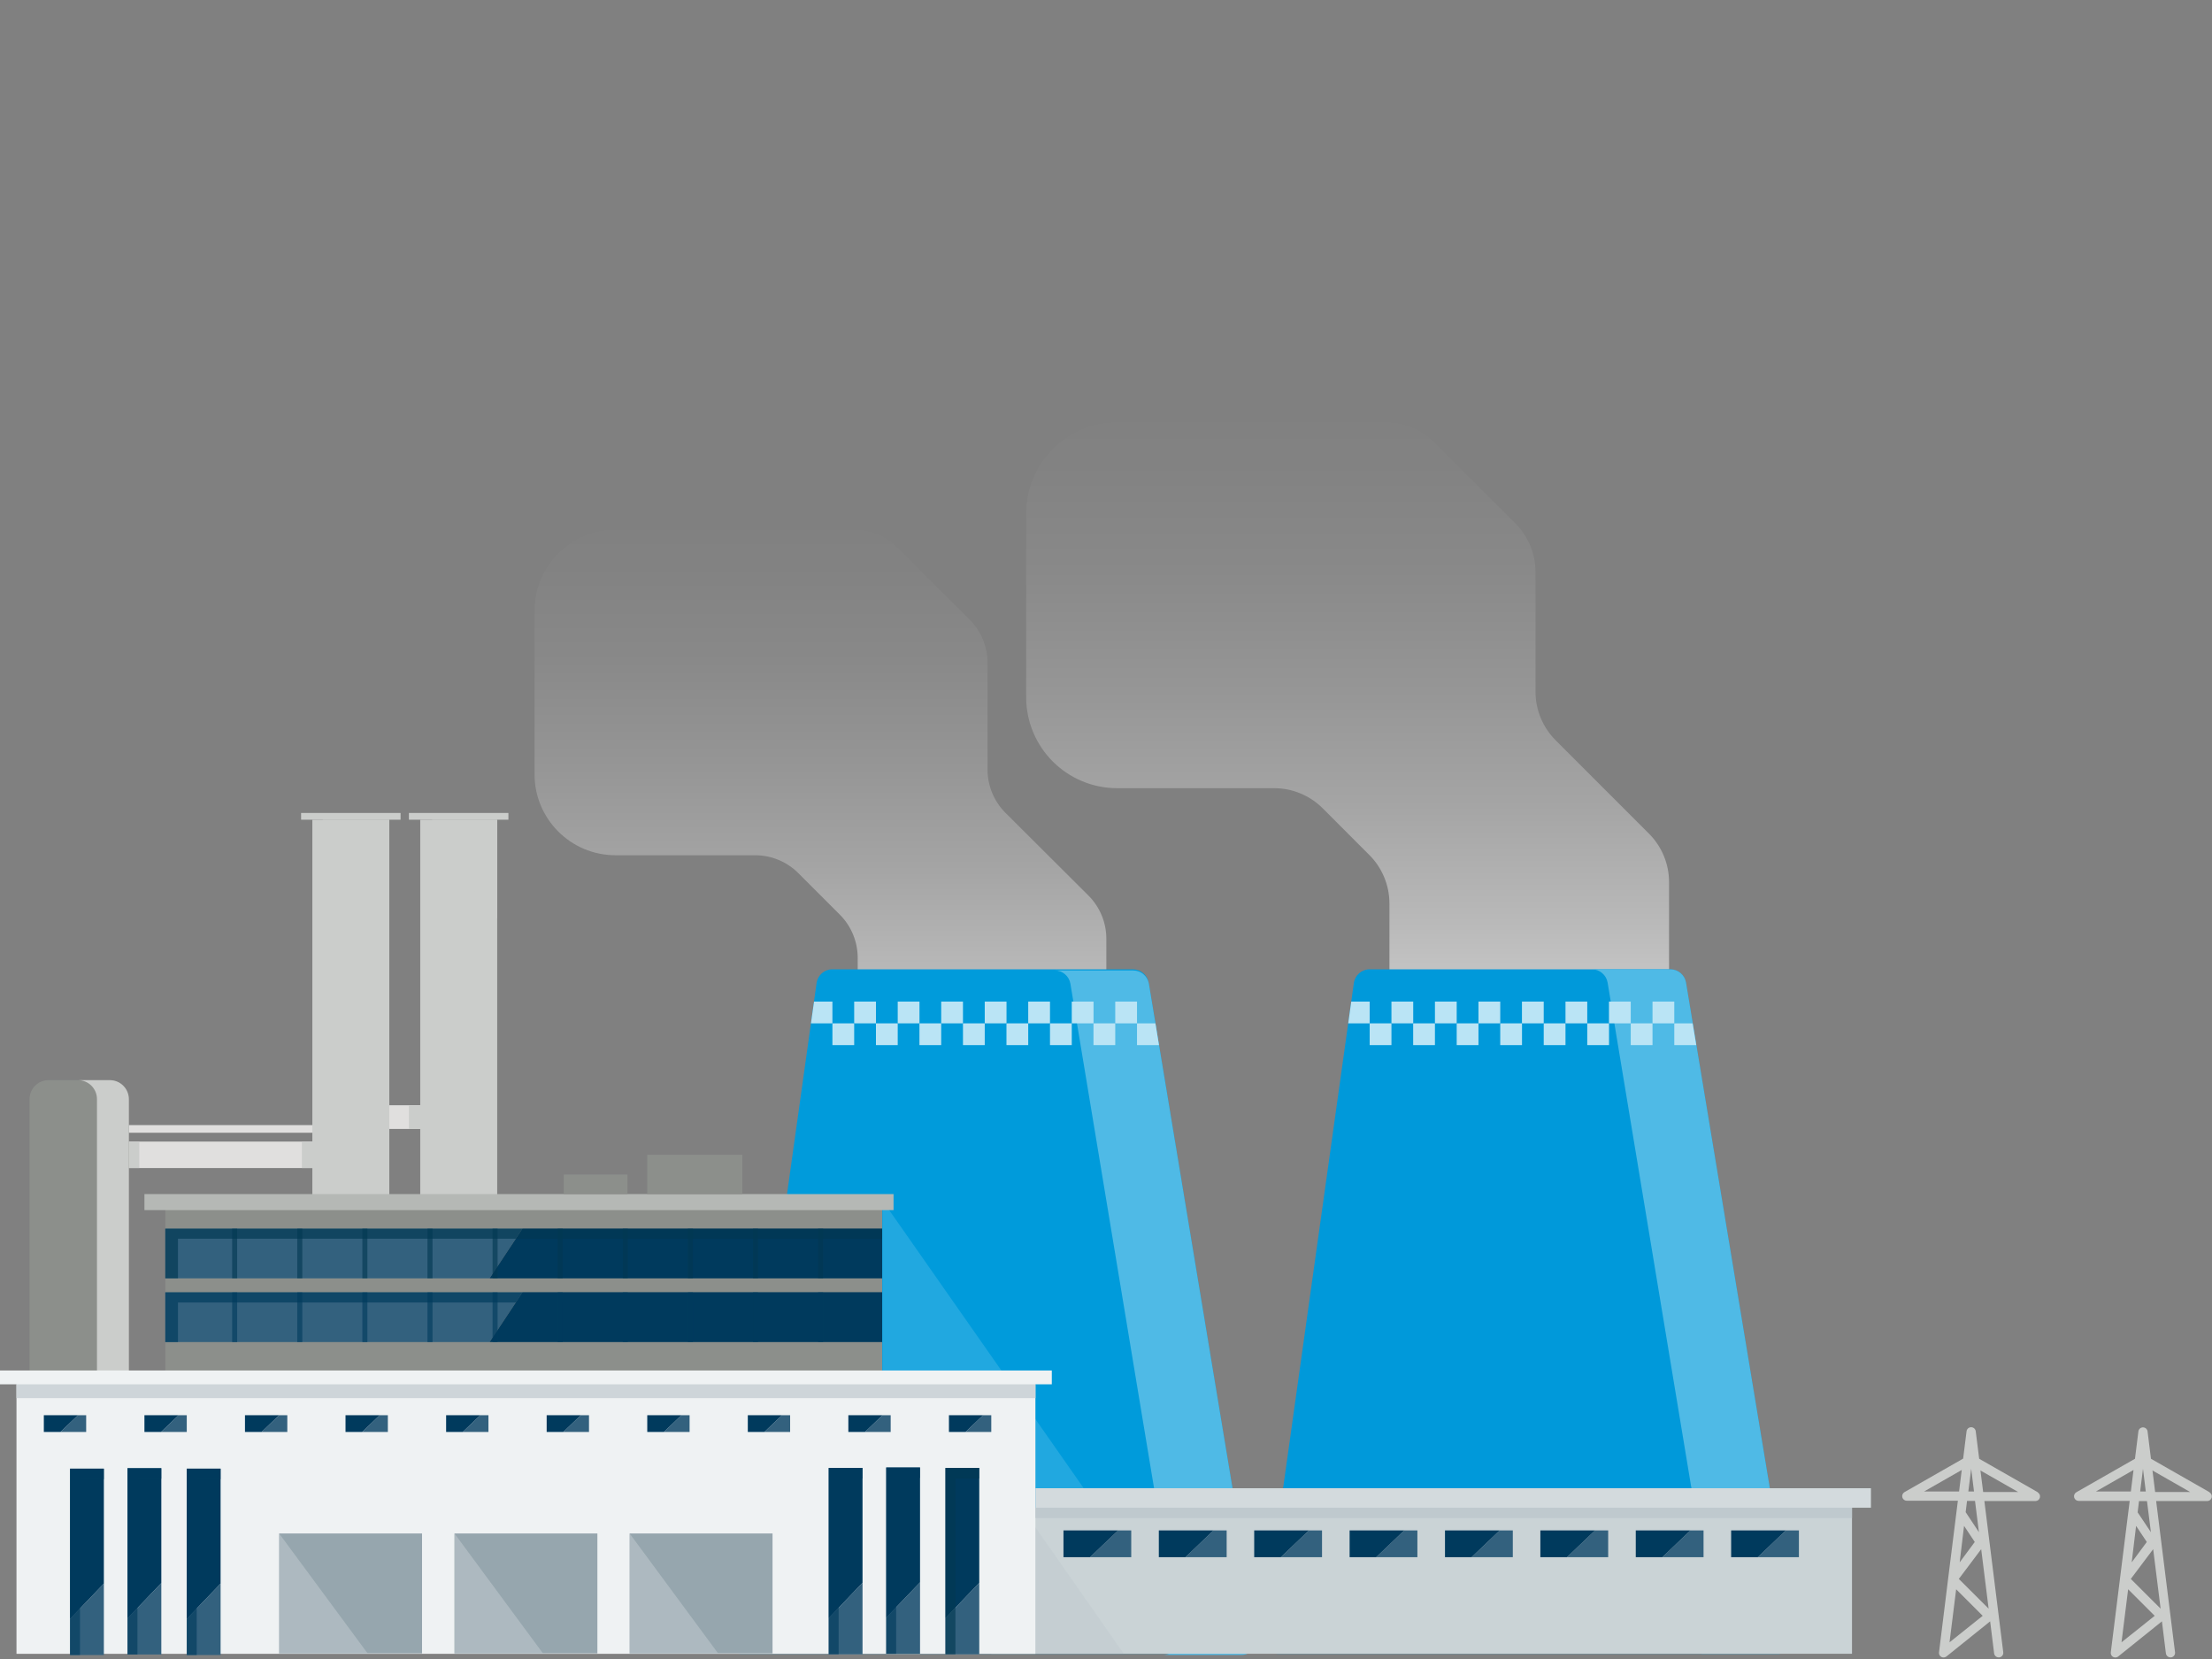 <?xml version="1.0" encoding="UTF-8"?>
<svg width="440px" height="330px" viewBox="0 0 440 330" version="1.1" xmlns="http://www.w3.org/2000/svg" xmlns:xlink="http://www.w3.org/1999/xlink">
    <rect x="0" y="0" width="440" height="330" fill="#808080" stroke="none"/>
    <title>Graphic elements / Icons / Rich icons / Marketplace / Industries-Utilities</title>
    <defs>
        <linearGradient x1="49.984%" y1="-54.104%" x2="49.984%" y2="100%" id="linearGradient-1">
            <stop stop-color="#FFFFFF" stop-opacity="0" offset="30%"></stop>
            <stop stop-color="#FFFFFF" stop-opacity="0.02" offset="40%"></stop>
            <stop stop-color="#FFFFFF" stop-opacity="0.07" offset="51%"></stop>
            <stop stop-color="#FFFFFF" stop-opacity="0.17" offset="64%"></stop>
            <stop stop-color="#FFFFFF" stop-opacity="0.29" offset="77%"></stop>
            <stop stop-color="#FFFFFF" stop-opacity="0.45" offset="90%"></stop>
            <stop stop-color="#FFFFFF" stop-opacity="0.6" offset="100%"></stop>
        </linearGradient>
        <linearGradient x1="50%" y1="-54.113%" x2="50%" y2="100%" id="linearGradient-2">
            <stop stop-color="#FFFFFF" stop-opacity="0" offset="30%"></stop>
            <stop stop-color="#FFFFFF" stop-opacity="0.02" offset="40%"></stop>
            <stop stop-color="#FFFFFF" stop-opacity="0.07" offset="51%"></stop>
            <stop stop-color="#FFFFFF" stop-opacity="0.17" offset="64%"></stop>
            <stop stop-color="#FFFFFF" stop-opacity="0.29" offset="77%"></stop>
            <stop stop-color="#FFFFFF" stop-opacity="0.45" offset="90%"></stop>
            <stop stop-color="#FFFFFF" stop-opacity="0.6" offset="100%"></stop>
        </linearGradient>
    </defs>
    <g id="Graphic-elements-/-Icons-/-Rich-icons-/-Marketplace-/-Industries-Utilities" stroke="none" stroke-width="1" fill="none" fill-rule="evenodd">
        <g id="utilities" transform="translate(0, 84)" fill-rule="nonzero">
            <rect id="Rectangle" fill="#E0DFDE" x="21.04" y="143.08" width="41.09" height="5.26"></rect>
            <rect id="Rectangle" fill="#E0DFDE" x="75.42" y="135.85" width="9.62" height="4.71"></rect>
            <rect id="Rectangle" fill="#CBCDCB" style="mix-blend-mode: multiply;" x="81.34" y="135.85" width="4.15" height="4.71"></rect>
            <rect id="Rectangle" fill="#CBCDCB" style="mix-blend-mode: multiply;" x="60.05" y="143.08" width="4.15" height="5.26"></rect>
            <rect id="Rectangle" fill="#CBCDCB" style="mix-blend-mode: multiply;" x="25.63" y="143.08" width="2.08" height="5.26"></rect>
            <rect id="Rectangle" fill="#E0DFDE" x="23.53" y="139.8" width="41.03" height="1.52"></rect>
            <rect id="Rectangle" fill="#CBCDCB" x="83.59" y="79.06" width="15.31" height="80.41"></rect>
            <rect id="Rectangle" fill="#CBCDCB" x="62.13" y="79.06" width="15.31" height="80.41"></rect>
            <polygon id="Path" fill="#CBCDCB" points="98.89 98.75 85.96 83.17 85.96 79.06 98.89 79.06"></polygon>
            <polygon id="Path" fill="#CBCDCB" points="77.44 98.75 64.21 83.17 64.21 79.06 77.44 79.06"></polygon>
            <path d="M328,81.82 L309.44,63.25 C306.88,60.691 305.441,57.22 305.44,53.6 L305.44,29.78 C305.437,26.158 303.999,22.684 301.44,20.12 L285.29,4 C282.726,1.441 279.252,0.003 275.63,1.42108547e-14 L222.21,1.42108547e-14 C217.411,1.42108547e-14 212.808,1.907 209.415,5.302 C206.022,8.697 204.117,13.301 204.12,18.1 L204.12,54.68 C204.12,64.672 212.218,72.774 222.21,72.78 L253.44,72.78 C257.063,72.781 260.537,74.219 263.1,76.78 L272.38,86.07 C274.943,88.632 276.382,92.107 276.38,95.73 L276.38,116.32 L332,117.81 L332,91.47 C332,87.85 330.56,84.379 328,81.82 Z" id="Path" fill="url(#linearGradient-1)"></path>
            <path d="M216.51,94.14 L200,77.68 C197.721,75.402 196.441,72.312 196.44,69.09 L196.44,47.85 C196.439,44.628 195.159,41.538 192.88,39.26 L178.53,24.92 C176.253,22.639 173.163,21.359 169.94,21.36 L122.43,21.36 C113.538,21.36 106.33,28.568 106.33,37.46 L106.33,70.02 C106.33,78.912 113.538,86.12 122.43,86.12 L150.2,86.12 C153.426,86.118 156.52,87.399 158.8,89.68 L167.06,97.94 C169.332,100.222 170.609,103.31 170.61,106.53 L170.61,124.85 L220.07,126.16 L220.07,102.73 C220.07,99.508 218.789,96.418 216.51,94.14 L216.51,94.14 Z" id="Path" fill="url(#linearGradient-2)"></path>
            <rect id="Rectangle" fill="#8C8F8B" x="5.88" y="130.86" width="19.76" height="64.39" rx="3.77"></rect>
            <path d="M21.86,130.86 L15.52,130.86 C16.529,130.86 17.495,131.264 18.204,131.982 C18.912,132.7 19.303,133.671 19.29,134.68 L19.29,191.48 C19.29,193.562 17.602,195.25 15.52,195.25 L21.86,195.25 C23.942,195.25 25.63,193.562 25.63,191.48 L25.63,134.68 C25.643,133.671 25.252,132.7 24.544,131.982 C23.835,131.264 22.869,130.86 21.86,130.86 L21.86,130.86 Z" id="Path" fill="#CBCDCB" style="mix-blend-mode: multiply;"></path>
            <path d="M269.3,111.54 L251.12,241.37 C250.993,242.276 251.264,243.193 251.865,243.883 C252.465,244.574 253.335,244.97 254.25,244.97 L353.75,244.97 C354.68,244.97 355.563,244.562 356.166,243.854 C356.769,243.145 357.03,242.208 356.88,241.29 L335.35,111.46 C335.1,109.931 333.779,108.81 332.23,108.81 L272.43,108.81 C270.853,108.815 269.519,109.978 269.3,111.54 Z" id="Path" fill="#0099DA"></path>
            <path d="M162.43,111.54 L144.25,241.37 C144.123,242.276 144.394,243.193 144.995,243.883 C145.595,244.574 146.465,244.97 147.38,244.97 L246.88,244.97 C247.81,244.97 248.692,244.563 249.293,243.854 C249.894,243.145 250.153,242.207 250,241.29 L228.48,111.46 C228.23,109.931 226.909,108.81 225.36,108.81 L165.56,108.81 C163.981,108.81 162.645,109.976 162.43,111.54 L162.43,111.54 Z" id="Path" fill="#009BDB"></path>
            <path d="M356.9,241.29 L335.38,111.46 C335.126,109.934 333.807,108.813 332.26,108.81 L316.65,108.81 C318.2,108.813 319.522,109.932 319.78,111.46 L341.3,241.29 C341.453,242.207 341.194,243.145 340.593,243.854 C339.992,244.563 339.11,244.97 338.18,244.97 L353.78,244.97 C354.71,244.97 355.592,244.563 356.193,243.854 C356.794,243.145 357.053,242.207 356.9,241.29 L356.9,241.29 Z" id="Path" fill="#4FBAE6" style="mix-blend-mode: multiply;"></path>
            <path d="M250.05,241.49 L228.53,111.68 C228.272,110.158 226.954,109.043 225.41,109.04 L209.8,109.04 C211.346,109.038 212.666,110.155 212.92,111.68 L234.45,241.51 C234.603,242.427 234.344,243.365 233.743,244.074 C233.142,244.783 232.26,245.19 231.33,245.19 L246.93,245.19 C247.864,245.192 248.75,244.781 249.352,244.067 C249.954,243.353 250.21,242.41 250.05,241.49 L250.05,241.49 Z" id="Path" fill="#4FBAE6" style="mix-blend-mode: multiply;"></path>
            <polygon id="Path" fill="#BAE4F5" points="272.45 119.56 268.18 119.56 268.78 115.23 272.45 115.23"></polygon>
            <rect id="Rectangle" fill="#BAE4F5" x="272.45" y="119.56" width="4.33" height="4.33"></rect>
            <rect id="Rectangle" fill="#BAE4F5" x="276.78" y="115.23" width="4.33" height="4.33"></rect>
            <rect id="Rectangle" fill="#BAE4F5" x="281.1" y="119.56" width="4.33" height="4.33"></rect>
            <rect id="Rectangle" fill="#BAE4F5" x="285.43" y="115.23" width="4.33" height="4.33"></rect>
            <rect id="Rectangle" fill="#BAE4F5" x="289.76" y="119.56" width="4.33" height="4.33"></rect>
            <rect id="Rectangle" fill="#BAE4F5" x="294.09" y="115.23" width="4.33" height="4.33"></rect>
            <rect id="Rectangle" fill="#BAE4F5" x="298.42" y="119.56" width="4.33" height="4.33"></rect>
            <rect id="Rectangle" fill="#BAE4F5" x="302.74" y="115.23" width="4.33" height="4.33"></rect>
            <rect id="Rectangle" fill="#BAE4F5" x="307.07" y="119.56" width="4.33" height="4.33"></rect>
            <rect id="Rectangle" fill="#BAE4F5" x="311.4" y="115.23" width="4.33" height="4.33"></rect>
            <rect id="Rectangle" fill="#BAE4F5" x="315.73" y="119.56" width="4.33" height="4.33"></rect>
            <rect id="Rectangle" fill="#BAE4F5" x="320.05" y="115.23" width="4.33" height="4.33"></rect>
            <rect id="Rectangle" fill="#BAE4F5" x="324.38" y="119.56" width="4.33" height="4.33"></rect>
            <rect id="Rectangle" fill="#BAE4F5" x="328.71" y="115.23" width="4.33" height="4.33"></rect>
            <polygon id="Path" fill="#BAE4F5" points="337.41 123.89 333.04 123.89 333.04 119.56 336.69 119.56"></polygon>
            <polygon id="Path" fill="#BAE4F5" points="165.58 119.56 161.31 119.56 161.92 115.23 165.58 115.23"></polygon>
            <rect id="Rectangle" fill="#BAE4F5" x="165.58" y="119.56" width="4.33" height="4.33"></rect>
            <rect id="Rectangle" fill="#BAE4F5" x="169.91" y="115.23" width="4.33" height="4.33"></rect>
            <rect id="Rectangle" fill="#BAE4F5" x="174.24" y="119.56" width="4.33" height="4.33"></rect>
            <rect id="Rectangle" fill="#BAE4F5" x="178.57" y="115.23" width="4.33" height="4.33"></rect>
            <rect id="Rectangle" fill="#BAE4F5" x="182.89" y="119.56" width="4.33" height="4.33"></rect>
            <rect id="Rectangle" fill="#BAE4F5" x="187.22" y="115.23" width="4.33" height="4.33"></rect>
            <rect id="Rectangle" fill="#BAE4F5" x="191.55" y="119.56" width="4.33" height="4.33"></rect>
            <rect id="Rectangle" fill="#BAE4F5" x="195.88" y="115.23" width="4.33" height="4.33"></rect>
            <rect id="Rectangle" fill="#BAE4F5" x="200.2" y="119.56" width="4.33" height="4.33"></rect>
            <rect id="Rectangle" fill="#BAE4F5" x="204.53" y="115.23" width="4.33" height="4.33"></rect>
            <rect id="Rectangle" fill="#BAE4F5" x="208.86" y="119.56" width="4.33" height="4.33"></rect>
            <rect id="Rectangle" fill="#BAE4F5" x="213.19" y="115.23" width="4.33" height="4.33"></rect>
            <rect id="Rectangle" fill="#BAE4F5" x="217.51" y="119.56" width="4.33" height="4.33"></rect>
            <rect id="Rectangle" fill="#BAE4F5" x="221.84" y="115.23" width="4.33" height="4.33"></rect>
            <polygon id="Path" fill="#BAE4F5" points="230.54 123.89 226.17 123.89 226.17 119.56 229.83 119.56"></polygon>
            <g id="Group" opacity="0.42" style="mix-blend-mode: multiply;" transform="translate(175, 154)" fill="#4FBAE6">
                <polygon id="Path" points="43.28 61.9 0.54 0.81 0.54 61.9"></polygon>
            </g>
            <rect id="Rectangle" fill="#8C8F8B" x="32.88" y="155.19" width="142.6" height="35.76"></rect>
            <rect id="Rectangle" fill="#CAD3D6" x="197.18" y="215.9" width="171.21" height="29.06"></rect>
            <rect id="Rectangle" fill="#EFF2F3" x="3.28" y="190.95" width="202.68" height="54.02"></rect>
            <polygon id="Path" fill="#33617E" points="20.66 230.99 13.93 238.03 13.93 245.21 20.66 245.21"></polygon>
            <polygon id="Path" fill="#003A5D" points="20.66 208.14 13.93 208.14 13.93 238.03 20.66 230.99"></polygon>
            <g id="Group" opacity="0.64" style="mix-blend-mode: multiply;" transform="translate(13, 208)" fill="#003A5D">
                <polygon id="Path" points="7.66 0.14 0.93 0.14 0.93 37.21 2.91 37.21 2.91 2.24 7.66 2.24"></polygon>
            </g>
            <polygon id="Path" fill="#33617E" points="32.09 230.89 25.36 237.93 25.36 245.11 32.09 245.11"></polygon>
            <polygon id="Path" fill="#003A5D" points="32.09 208.04 25.36 208.04 25.36 237.93 32.09 230.89"></polygon>
            <g id="Group" opacity="0.64" style="mix-blend-mode: multiply;" transform="translate(25, 208)" fill="#003A5D">
                <polygon id="Path" points="7.09 0.04 0.36 0.04 0.36 37.11 2.34 37.11 2.34 2.14 7.09 2.14"></polygon>
            </g>
            <polygon id="Path" fill="#33617E" points="43.88 230.99 37.15 238.03 37.15 245.21 43.88 245.21"></polygon>
            <polygon id="Path" fill="#003A5D" points="43.88 208.14 37.15 208.14 37.15 238.03 43.88 230.99"></polygon>
            <g id="Group" opacity="0.64" style="mix-blend-mode: multiply;" transform="translate(37, 208)" fill="#003A5D">
                <polygon id="Path" points="6.88 0.14 0.15 0.14 0.15 37.21 2.13 37.21 2.13 2.24 6.88 2.24"></polygon>
            </g>
            <polygon id="Path" fill="#33617E" points="171.57 230.84 164.84 237.88 164.84 245.06 171.57 245.06"></polygon>
            <polygon id="Path" fill="#003A5D" points="171.57 207.99 164.84 207.99 164.84 237.88 171.57 230.84"></polygon>
            <g id="Group" opacity="0.64" style="mix-blend-mode: multiply;" transform="translate(164, 207)" fill="#003A5D">
                <polygon id="Path" points="7.57 0.99 0.84 0.99 0.84 38.06 2.82 38.06 2.82 3.09 7.57 3.09"></polygon>
            </g>
            <polygon id="Path" fill="#33617E" points="183.01 230.75 176.28 237.78 176.28 244.96 183.01 244.96"></polygon>
            <polygon id="Path" fill="#003A5D" points="183.01 207.9 176.28 207.9 176.28 237.78 183.01 230.75"></polygon>
            <g id="Group" opacity="0.64" style="mix-blend-mode: multiply;" transform="translate(176, 207)" fill="#003A5D">
                <polygon id="Path" points="7.01 0.9 0.28 0.9 0.28 37.96 2.26 37.96 2.26 3 7.01 3"></polygon>
            </g>
            <polygon id="Path" fill="#33617E" points="194.79 230.84 188.06 237.88 188.06 245.06 194.79 245.06"></polygon>
            <polygon id="Path" fill="#003A5D" points="194.79 207.99 188.06 207.99 188.06 237.88 194.79 230.84"></polygon>
            <g id="Group" opacity="0.64" style="mix-blend-mode: multiply;" transform="translate(188, 207)" fill="#023852">
                <polygon id="Path" points="6.79 0.99 0.06 0.99 0.06 38.06 2.05 38.06 2.05 3.09 6.79 3.09"></polygon>
            </g>
            <rect id="Rectangle" fill="#EFF2F3" x="0" y="188.61" width="209.22" height="2.75"></rect>
            <rect id="Rectangle" fill="#CED5D9" x="3.28" y="191.36" width="202.69" height="2.75"></rect>
            <polygon id="Path" fill="#33617E" points="192.06 200.84 195.55 197.51 197.18 197.51 197.18 200.84"></polygon>
            <polygon id="Path" fill="#003A5D" points="188.76 200.84 188.76 197.51 195.55 197.51 192.06 200.84"></polygon>
            <polygon id="Path" fill="#33617E" points="172.06 200.84 175.54 197.51 177.17 197.51 177.17 200.84"></polygon>
            <polygon id="Path" fill="#003A5D" points="168.75 200.84 168.75 197.51 175.54 197.51 172.06 200.84"></polygon>
            <polygon id="Path" fill="#33617E" points="152.05 200.84 155.54 197.51 157.17 197.51 157.17 200.84"></polygon>
            <polygon id="Path" fill="#003A5D" points="148.75 200.84 148.75 197.51 155.54 197.51 152.05 200.84"></polygon>
            <polygon id="Path" fill="#33617E" points="132.05 200.84 135.54 197.51 137.17 197.51 137.17 200.84"></polygon>
            <polygon id="Path" fill="#003A5D" points="128.75 200.84 128.75 197.51 135.54 197.51 132.05 200.84"></polygon>
            <polygon id="Path" fill="#33617E" points="112.04 200.84 115.53 197.51 117.16 197.51 117.16 200.84"></polygon>
            <polygon id="Path" fill="#003A5D" points="108.74 200.84 108.74 197.51 115.53 197.51 112.04 200.84"></polygon>
            <polygon id="Path" fill="#33617E" points="92.04 200.84 95.53 197.51 97.16 197.51 97.16 200.84"></polygon>
            <polygon id="Path" fill="#003A5D" points="88.74 200.84 88.74 197.51 95.53 197.51 92.04 200.84"></polygon>
            <polygon id="Path" fill="#33617E" points="72.03 200.84 75.52 197.51 77.15 197.51 77.15 200.84"></polygon>
            <polygon id="Path" fill="#003A5D" points="68.73 200.84 68.73 197.51 75.52 197.51 72.03 200.84"></polygon>
            <polygon id="Path" fill="#33617E" points="52.03 200.84 55.52 197.51 57.15 197.51 57.15 200.84"></polygon>
            <polygon id="Path" fill="#003A5D" points="48.73 200.84 48.73 197.51 55.52 197.51 52.03 200.84"></polygon>
            <polygon id="Path" fill="#33617E" points="32.03 200.84 35.52 197.51 37.15 197.51 37.15 200.84"></polygon>
            <polygon id="Path" fill="#003A5D" points="28.73 200.84 28.73 197.51 35.52 197.51 32.03 200.84"></polygon>
            <polygon id="Path" fill="#33617E" points="12.02 200.84 15.51 197.51 17.14 197.51 17.14 200.84"></polygon>
            <polygon id="Path" fill="#003A5D" points="8.72 200.84 8.72 197.51 15.51 197.51 12.02 200.84"></polygon>
            <polygon id="Path" fill="#33617E" points="216.82 225.75 222.41 220.42 225.02 220.42 225.02 225.75"></polygon>
            <polygon id="Path" fill="#003A5D" points="211.54 225.75 211.54 220.42 222.41 220.42 216.82 225.75"></polygon>
            <polygon id="Path" fill="#33617E" points="235.8 225.75 241.38 220.42 244 220.42 244 225.75"></polygon>
            <polygon id="Path" fill="#003A5D" points="230.51 225.75 230.51 220.42 241.38 220.42 235.8 225.75"></polygon>
            <polygon id="Path" fill="#33617E" points="254.77 225.75 260.36 220.42 262.97 220.42 262.97 225.75"></polygon>
            <polygon id="Path" fill="#003A5D" points="249.48 225.75 249.48 220.42 260.36 220.42 254.77 225.75"></polygon>
            <polygon id="Path" fill="#33617E" points="273.74 225.75 279.33 220.42 281.94 220.42 281.94 225.75"></polygon>
            <polygon id="Path" fill="#003A5D" points="268.46 225.75 268.46 220.42 279.33 220.42 273.74 225.75"></polygon>
            <polygon id="Path" fill="#33617E" points="292.72 225.75 298.31 220.42 300.92 220.42 300.92 225.75"></polygon>
            <polygon id="Path" fill="#003A5D" points="287.43 225.75 287.43 220.42 298.31 220.42 292.72 225.75"></polygon>
            <polygon id="Path" fill="#33617E" points="311.69 225.75 317.28 220.42 319.89 220.42 319.89 225.75"></polygon>
            <polygon id="Path" fill="#003A5D" points="306.4 225.75 306.4 220.42 317.28 220.42 311.69 225.75"></polygon>
            <polygon id="Path" fill="#33617E" points="330.66 225.75 336.25 220.42 338.86 220.42 338.86 225.75"></polygon>
            <polygon id="Path" fill="#003A5D" points="325.38 225.75 325.38 220.42 336.25 220.42 330.66 225.75"></polygon>
            <polygon id="Path" fill="#33617E" points="349.64 225.75 355.23 220.42 357.83 220.42 357.83 225.75"></polygon>
            <polygon id="Path" fill="#003A5D" points="344.35 225.75 344.35 220.42 355.23 220.42 349.64 225.75"></polygon>
            <g id="Group" opacity="0.42" style="mix-blend-mode: multiply;" transform="translate(205, 219)" fill="#BFC9CE">
                <polygon id="Path" points="18.56 25.96 0.97 0.8 0.97 25.96"></polygon>
            </g>
            <polygon id="Path" fill="#33617E" points="32.88 173.07 32.88 182.96 97.38 182.96 103.93 173.07"></polygon>
            <polygon id="Path" fill="#003A5D" points="103.93 173.07 97.38 182.96 175.47 182.96 175.47 173.07"></polygon>
            <g id="Group" opacity="0.63" style="mix-blend-mode: multiply;" transform="translate(46, 173)" fill="#003A5D">
                <rect id="Rectangle" x="0.18" y="0.07" width="1" height="9.9"></rect>
                <rect id="Rectangle" x="13.13" y="0.07" width="1" height="9.9"></rect>
                <rect id="Rectangle" x="26.08" y="0.07" width="1" height="9.9"></rect>
                <rect id="Rectangle" x="39.03" y="0.07" width="1" height="9.9"></rect>
                <rect id="Rectangle" x="51.98" y="0.07" width="1" height="9.9"></rect>
                <rect id="Rectangle" x="64.93" y="0.07" width="1" height="9.9"></rect>
                <rect id="Rectangle" x="77.88" y="0.07" width="1" height="9.9"></rect>
                <rect id="Rectangle" x="90.83" y="0.07" width="1" height="9.9"></rect>
                <rect id="Rectangle" x="103.78" y="0.07" width="1" height="9.9"></rect>
                <rect id="Rectangle" x="116.73" y="0.07" width="1" height="9.9"></rect>
            </g>
            <g id="Group" opacity="0.68" style="mix-blend-mode: multiply;" transform="translate(32, 173)" fill="#003A5D">
                <polygon id="Path" points="3.4 2.08 70.6 2.08 71.93 0.07 0.88 0.07 0.88 9.96 3.4 9.96"></polygon>
                <polygon id="Path" points="143.47 2.08 143.47 0.07 71.93 0.07 70.6 2.08"></polygon>
            </g>
            <polygon id="Path" fill="#33617E" points="32.88 160.39 32.88 170.28 97.38 170.28 103.93 160.39"></polygon>
            <polygon id="Path" fill="#003A5D" points="103.93 160.39 97.38 170.28 175.47 170.28 175.47 160.39"></polygon>
            <g id="Group" opacity="0.63" style="mix-blend-mode: multiply;" transform="translate(46, 160)" fill="#023852">
                <rect id="Rectangle" x="0.18" y="0.39" width="1" height="9.9"></rect>
                <rect id="Rectangle" x="13.13" y="0.39" width="1" height="9.9"></rect>
                <rect id="Rectangle" x="26.08" y="0.39" width="1" height="9.9"></rect>
                <rect id="Rectangle" x="39.03" y="0.39" width="1" height="9.9"></rect>
                <rect id="Rectangle" x="51.98" y="0.39" width="1" height="9.9"></rect>
                <rect id="Rectangle" x="64.93" y="0.39" width="1" height="9.9"></rect>
                <rect id="Rectangle" x="77.88" y="0.39" width="1" height="9.9"></rect>
                <rect id="Rectangle" x="90.83" y="0.39" width="1" height="9.9"></rect>
                <rect id="Rectangle" x="103.78" y="0.39" width="1" height="9.9"></rect>
                <rect id="Rectangle" x="116.73" y="0.39" width="1" height="9.9"></rect>
            </g>
            <g id="Group" opacity="0.68" style="mix-blend-mode: multiply;" transform="translate(32, 160)" fill="#023852">
                <polygon id="Path" points="3.4 2.4 70.6 2.4 71.93 0.39 0.88 0.39 0.88 10.28 3.4 10.28"></polygon>
                <polygon id="Path" points="143.47 2.4 143.47 0.39 71.93 0.39 70.6 2.4"></polygon>
            </g>
            <rect id="Rectangle" fill="#B5B8B5" x="28.73" y="153.52" width="149.01" height="3.19"></rect>
            <rect id="Rectangle" fill="#D3DADD" x="205.96" y="212.03" width="166.2" height="3.88"></rect>
            <rect id="Rectangle" fill="#CBCDCB" x="81.34" y="77.71" width="19.79" height="1.34"></rect>
            <rect id="Rectangle" fill="#BFC9CE" x="205.96" y="215.9" width="162.43" height="2.06"></rect>
            <rect id="Rectangle" fill="#8C8F8B" x="128.75" y="145.71" width="18.92" height="7.81"></rect>
            <rect id="Rectangle" fill="#8C8F8B" x="112.14" y="149.62" width="12.67" height="3.9"></rect>
            <rect id="Rectangle" fill="#96A6AE" x="125.24" y="221.03" width="28.43" height="23.85"></rect>
            <g id="Group" opacity="0.42" style="mix-blend-mode: multiply;" transform="translate(125, 221)" fill="#CED5D9">
                <polygon id="Path" points="17.84 23.88 0.24 0.03 0.24 23.88"></polygon>
            </g>
            <rect id="Rectangle" fill="#96A6AE" x="90.4" y="221.03" width="28.43" height="23.85"></rect>
            <g id="Group" opacity="0.42" style="mix-blend-mode: multiply;" transform="translate(90, 221)" fill="#CED5D9">
                <polygon id="Path" points="18 23.88 0.4 0.03 0.4 23.88"></polygon>
            </g>
            <rect id="Rectangle" fill="#96A6AE" x="55.52" y="221.03" width="28.43" height="23.85"></rect>
            <g id="Group" opacity="0.42" style="mix-blend-mode: multiply;" transform="translate(55, 221)" fill="#CED5D9">
                <polygon id="Path" points="18.12 23.88 0.52 0.03 0.52 23.88"></polygon>
            </g>
            <rect id="Rectangle" fill="#CBCDCB" x="59.89" y="77.71" width="19.79" height="1.34"></rect>
            <path d="M405.37,212.84 L393.69,206.17 L393,200.68 C392.933,200.229 392.546,199.895 392.09,199.895 C391.634,199.895 391.247,200.229 391.18,200.68 L390.5,206.14 L378.82,212.81 C378.468,213.02 378.297,213.438 378.401,213.834 C378.506,214.231 378.86,214.511 379.27,214.52 L389.45,214.52 L387.52,229.96 L387.52,229.96 L385.7,244.68 C385.65,245.049 385.833,245.411 386.16,245.59 C386.48,245.761 386.871,245.73 387.16,245.51 L395.87,238.51 L396.66,244.88 C396.72,245.337 397.109,245.679 397.57,245.68 L397.68,245.68 C398.176,245.622 398.533,245.176 398.48,244.68 L394.72,214.58 L404.89,214.58 C405.302,214.575 405.66,214.297 405.767,213.899 C405.874,213.501 405.704,213.081 405.35,212.87 L405.37,212.84 Z M392.66,212.68 L391.53,212.68 L392.1,208.16 L392.66,212.68 Z M382.73,212.68 L390.22,208.4 L389.69,212.68 L382.73,212.68 Z M390.68,219.52 L392.81,222.72 L389.81,226.77 L390.68,219.52 Z M387.79,242.68 L389.11,232.13 L394.39,237.41 L387.79,242.68 Z M389.64,230.07 L394.09,224.15 L395.57,235.99 L389.64,230.07 Z M393.64,220.78 L391,216.79 L391,216.79 L391.27,214.55 L392.86,214.55 L393.64,220.78 Z M394.48,212.78 L393.94,208.5 L401.44,212.78 L394.48,212.78 Z" id="Shape" fill="#CBCDCB"></path>
            <path d="M439.54,212.84 L427.86,206.17 L427.18,200.71 C427.113,200.259 426.726,199.925 426.27,199.925 C425.814,199.925 425.427,200.259 425.36,200.71 L424.68,206.17 L413,212.84 C412.648,213.05 412.477,213.468 412.581,213.864 C412.686,214.261 413.04,214.541 413.45,214.55 L423.63,214.55 L421.7,229.99 L421.7,229.99 L419.87,244.68 C419.82,245.049 420.003,245.411 420.33,245.59 C420.65,245.763 421.042,245.732 421.33,245.51 L430.04,238.51 L430.83,244.88 C430.89,245.337 431.279,245.679 431.74,245.68 L431.85,245.68 C432.346,245.622 432.703,245.176 432.65,244.68 L428.89,214.58 L439.06,214.58 C439.472,214.575 439.83,214.297 439.937,213.899 C440.044,213.501 439.874,213.081 439.52,212.87 L439.54,212.84 Z M426.83,212.68 L425.71,212.68 L426.27,208.16 L426.83,212.68 Z M416.9,212.68 L424.39,208.4 L423.86,212.68 L416.9,212.68 Z M424.9,219.52 L427.03,222.72 L424.03,226.77 L424.9,219.52 Z M422,242.68 L423.32,232.13 L428.6,237.41 L422,242.68 Z M423.85,230.07 L428.3,224.15 L429.78,235.99 L423.85,230.07 Z M427.85,220.78 L425.21,216.83 L425.21,216.83 L425.48,214.59 L427.07,214.59 L427.85,220.78 Z M428.69,212.78 L428.16,208.5 L435.65,212.78 L428.69,212.78 Z" id="Shape" fill="#CBCDCB"></path>
        </g>
    </g>
</svg>